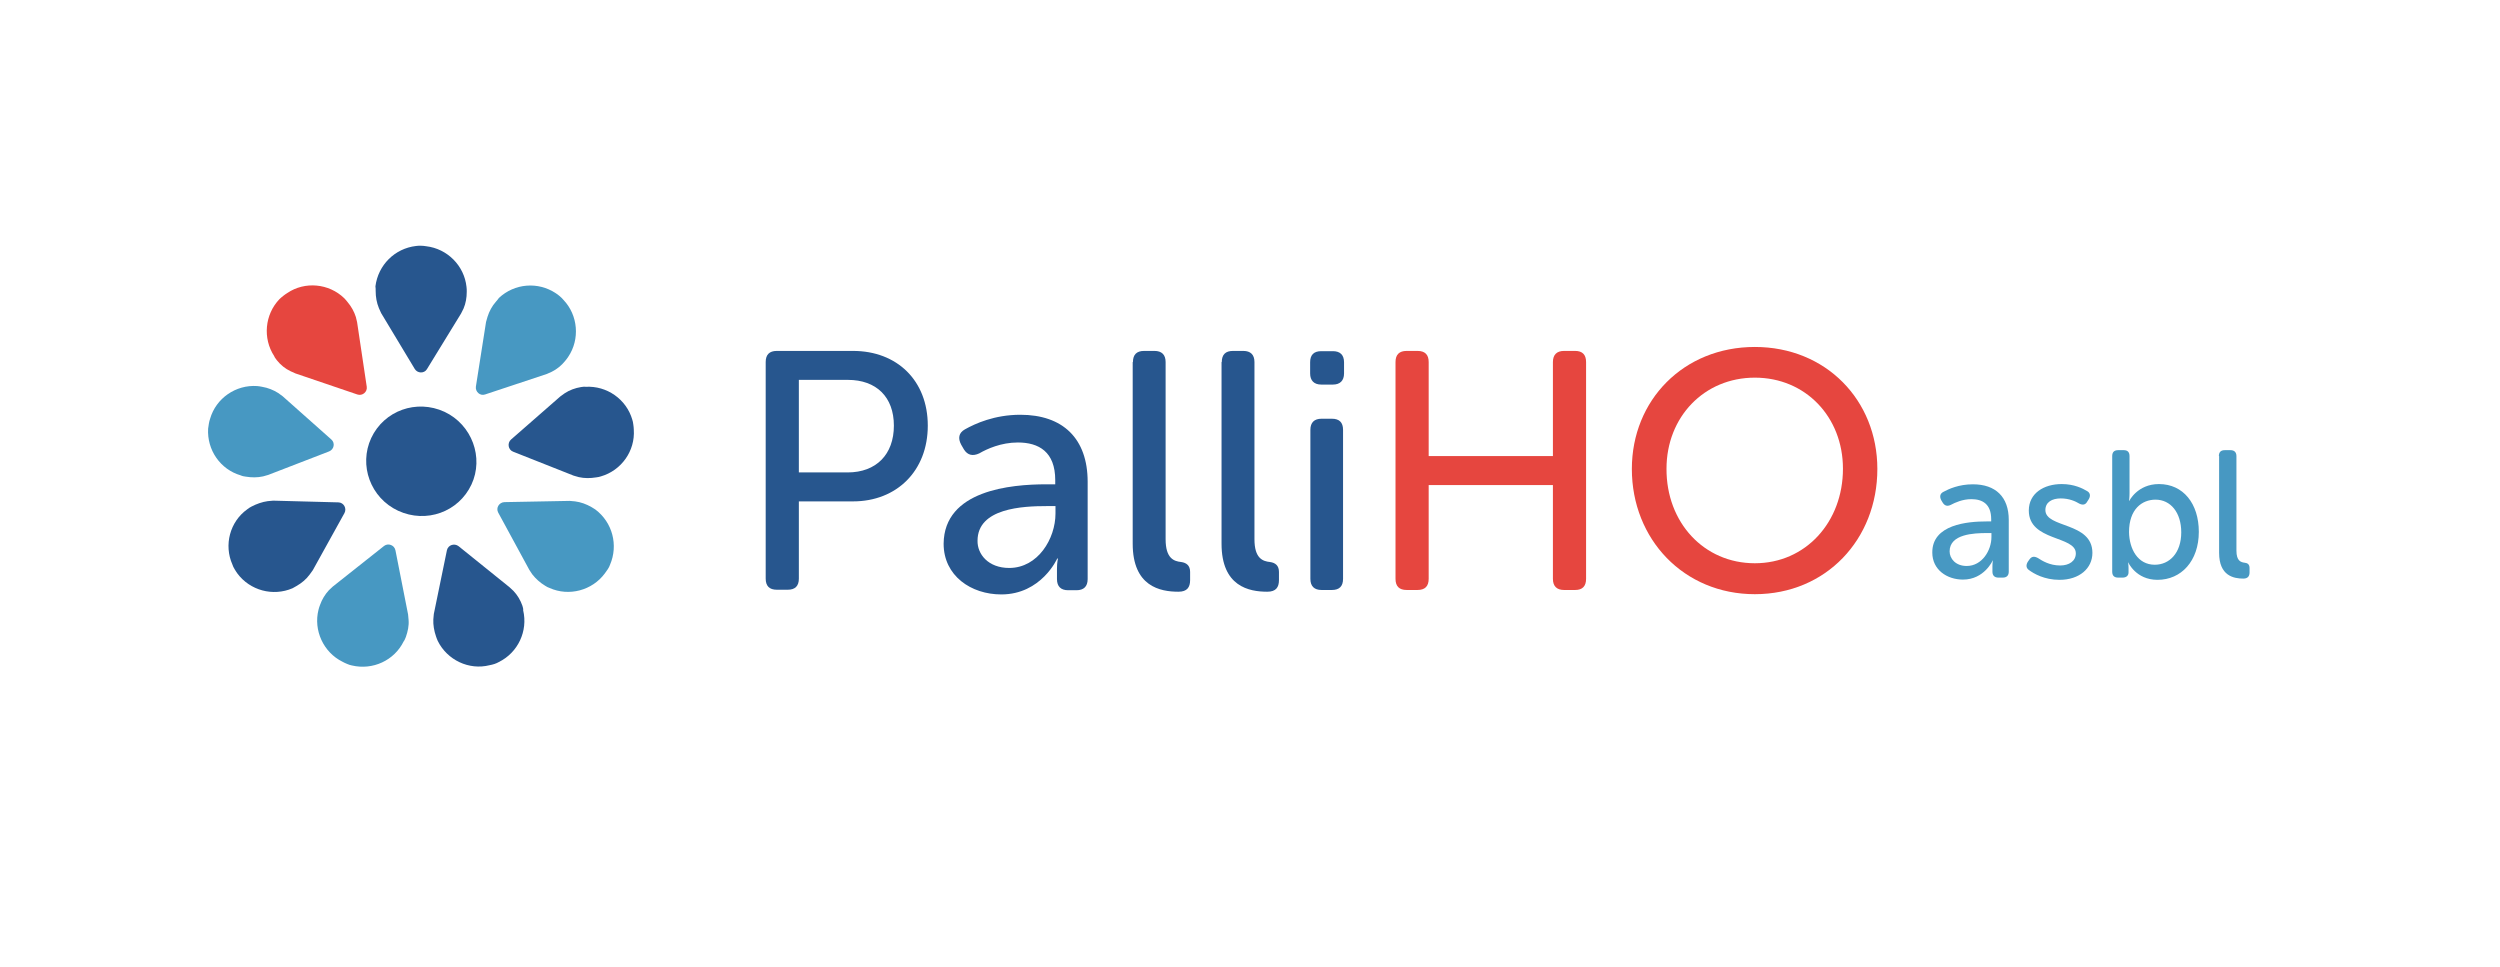 <?xml version="1.0" encoding="utf-8"?>
<!-- Generator: Adobe Illustrator 28.0.0, SVG Export Plug-In . SVG Version: 6.00 Build 0)  -->
<svg version="1.1" id="Calque_1" xmlns="http://www.w3.org/2000/svg" xmlns:xlink="http://www.w3.org/1999/xlink" x="0px" y="0px"
	 viewBox="0 0 1010.2 390.7" style="enable-background:new 0 0 1010.2 390.7;" xml:space="preserve">
<style type="text/css">
	.st0{enable-background:new    ;}
	.st1{fill:#27568E;}
	.st2{fill:#E6463F;}
	.st3{fill:#4798C2;}
	.st4{fill:#1E1F1D;}
	.st5{fill:#FFFFFF;}
</style>
<g class="st0">
	<path class="st1" d="M309.4,146.3c0-3,1.5-4.5,4.5-4.5h30.8c17.7,0,30.2,11.9,30.2,30.2s-12.6,30.6-30.2,30.6h-21.9v31.2
		c0,3-1.5,4.5-4.5,4.5h-4.4c-3,0-4.5-1.5-4.5-4.5V146.3z M342.5,190.9c11.6,0,18.7-7.3,18.7-18.9s-7.1-18.5-18.6-18.5h-19.8v37.4
		H342.5z"/>
	<path class="st1" d="M422.8,195.7h3.6V194c0-11.4-6.6-15.2-15.1-15.2c-6.8,0-12.5,2.6-15.6,4.4c-2.6,1.2-4.7,0.8-6.2-1.6l-1.1-1.9
		c-1.4-2.6-1-4.8,1.5-6.2c4.1-2.3,11.9-5.9,22.4-5.9c17.2,0,27.2,9.6,27.2,27.1v39.3c0,3-1.6,4.5-4.5,4.5h-3.4
		c-2.9,0-4.5-1.5-4.5-4.5v-4.1c0-2.6,0.4-4.2,0.4-4.2h-0.3c0,0-6.4,14.5-22.6,14.5c-12.2,0-23.3-7.5-23.3-20.5
		C381.5,198.1,408.4,195.7,422.8,195.7z M407.8,229.5c11.6,0,18.7-11.8,18.7-22v-3H423c-9.7,0-28,0.8-28,14
		C394.9,223.9,399.3,229.5,407.8,229.5z"/>
	<path class="st1" d="M457.8,146.3c0-3,1.5-4.5,4.5-4.5h4.2c2.9,0,4.5,1.5,4.5,4.5v71.6c0,7.8,3.4,8.9,6.3,9.2
		c2.1,0.3,3.6,1.4,3.6,4v3.3c0,2.9-1.2,4.7-4.7,4.7c-7.4,0-18.5-2.1-18.5-19.4V146.3z"/>
	<path class="st1" d="M493.7,146.3c0-3,1.5-4.5,4.5-4.5h4.2c2.9,0,4.5,1.5,4.5,4.5v71.6c0,7.8,3.4,8.9,6.3,9.2
		c2.1,0.3,3.6,1.4,3.6,4v3.3c0,2.9-1.2,4.7-4.7,4.7c-7.4,0-18.5-2.1-18.5-19.4V146.3z"/>
	<path class="st1" d="M529.4,150.9v-4.5c0-3,1.5-4.5,4.5-4.5h4.7c2.9,0,4.5,1.5,4.5,4.5v4.5c0,2.9-1.6,4.5-4.5,4.5h-4.7
		C530.9,155.4,529.4,153.7,529.4,150.9z M529.5,173.7c0-3,1.6-4.5,4.5-4.5h4.2c3,0,4.5,1.5,4.5,4.5v60.2c0,3-1.5,4.5-4.5,4.5h-4.2
		c-2.9,0-4.5-1.5-4.5-4.5V173.7z"/>
	<path class="st2" d="M563.9,146.3c0-3,1.5-4.5,4.5-4.5h4.4c3,0,4.5,1.5,4.5,4.5v38h50.2v-38c0-3,1.6-4.5,4.5-4.5h4.5
		c2.9,0,4.4,1.5,4.4,4.5v87.6c0,3-1.5,4.5-4.4,4.5H632c-2.9,0-4.5-1.5-4.5-4.5V196h-50.2v37.9c0,3-1.5,4.5-4.5,4.5h-4.4
		c-3,0-4.5-1.5-4.5-4.5V146.3z"/>
	<path class="st2" d="M709.1,140.2c28.7,0,49.5,21.5,49.5,49.3c0,28.5-20.8,50.6-49.5,50.6s-49.7-22.2-49.7-50.6
		C659.4,161.7,680.3,140.2,709.1,140.2z M709.1,227.6c20.5,0,35.6-16.6,35.6-38.2c0-20.9-15.1-36.8-35.6-36.8
		c-20.5,0-35.7,15.9-35.7,36.8C673.3,211.1,688.5,227.6,709.1,227.6z"/>
</g>
<g>
	<g>
		<path class="st1" d="M150,177c5.2-11.1,18.3-15.8,29.6-10.6c11.1,5.2,16,18.5,10.9,29.4c-5.2,11.1-18.3,15.8-29.6,10.6
			C149.7,201.2,144.9,188,150,177"/>
	</g>
	<g id="_x3C_Répétition_radiale_x3E__00000113316472867537238730000005398151483183640204_">
		<path class="st3" d="M99.3,192.6c2.4,0.4,4.7,0.4,7-0.1l2.1-0.6l24.6-9.5c2-0.8,2.5-3.4,0.9-4.8l-19.7-17.5l-1.8-1.3
			c-1.9-1.2-4.1-2.1-6.5-2.5c-0.7-0.1-1.4-0.3-2-0.3c-8.6-0.6-16.6,4.9-19,13.2c-0.2,0.6-0.4,1.3-0.5,2c-0.1,0.7-0.2,1.4-0.3,2
			c-0.5,8.6,4.9,16.5,13.2,18.9C97.9,192.4,98.6,192.5,99.3,192.6"/>
	</g>
	<g id="_x3C_Répétition_radiale_x3E__00000152955017952087545430000005733327804568763011_">
		<path class="st1" d="M119.8,236.8c2.1-1.2,3.9-2.7,5.3-4.6l1.3-1.8l12.8-23.1c1-1.9-0.3-4.2-2.4-4.3l-26.4-0.7l-2.2,0.2
			c-2.2,0.3-4.5,1.1-6.6,2.2c-0.6,0.3-1.2,0.7-1.7,1.1c-7,5-9.5,14.4-6,22.3c0.2,0.6,0.5,1.3,0.9,1.9s0.7,1.2,1.1,1.7
			c5.1,6.9,14.4,9.4,22.3,6C118.6,237.5,119.2,237.1,119.8,236.8"/>
	</g>
	<g id="_x3C_Répétition_radiale_x3E__00000085243134979450327630000013757107599328152473_">
		<path class="st3" d="M164,257.4c0.8-2.3,1.3-4.6,1.1-6.9l-0.2-2.2l-5.1-25.9c-0.4-2.1-2.9-3.1-4.6-1.8L134.5,237l-1.6,1.5
			c-1.5,1.6-2.8,3.7-3.6,6c-0.2,0.6-0.5,1.3-0.6,1.9c-2.1,8.3,2,17.2,9.7,21c0.5,0.3,1.2,0.6,1.9,0.9s1.3,0.5,1.9,0.6
			c8.4,2,17.1-2,20.9-9.7C163.5,258.7,163.7,258.1,164,257.4"/>
	</g>
	<g id="_x3C_Répétition_radiale_x3E__00000050660993440728926720000005440130748490075312_">
		<path class="st1" d="M211.1,244.8c-0.8-2.3-2-4.3-3.6-6l-1.6-1.5l-20.6-16.6c-1.7-1.3-4.2-0.5-4.7,1.6l-5.3,25.8l-0.2,2.2
			c-0.1,2.2,0.3,4.6,1.1,6.9c0.2,0.7,0.5,1.3,0.7,1.8c3.8,7.7,12.6,11.9,20.9,9.8c0.6-0.1,1.4-0.3,2-0.5c0.6-0.2,1.3-0.5,1.8-0.8
			c7.7-3.8,11.8-12.5,9.8-20.9C211.5,246.1,211.3,245.5,211.1,244.8"/>
	</g>
	<g id="_x3C_Répétition_radiale_x3E__00000145030288508252946200000016691427897893626515_">
		<path class="st3" d="M239,204.9c-2.1-1.2-4.3-2-6.6-2.3l-2.2-0.2l-26.4,0.5c-2.1,0.1-3.5,2.3-2.5,4.2l12.6,23.2l1.2,1.8
			c1.4,1.8,3.2,3.4,5.2,4.6c0.6,0.4,1.2,0.7,1.8,0.9c7.8,3.5,17.2,1,22.3-5.9c0.4-0.5,0.8-1.1,1.2-1.7s0.7-1.2,0.9-1.8
			c3.4-7.9,1-17.1-5.9-22.3C240.2,205.6,239.6,205.3,239,204.9"/>
	</g>
	<g id="_x3C_Répétition_radiale_x3E__00000135676397673399028280000013152274714920627902_">
		<path class="st1" d="M234.8,156.4c-2.4,0.4-4.6,1.2-6.6,2.5l-1.8,1.3l-19.9,17.4c-1.6,1.4-1.2,4.1,0.8,4.9l24.5,9.7l2.1,0.6
			c2.2,0.5,4.6,0.5,7,0.1c0.7-0.1,1.4-0.2,1.9-0.4c8.3-2.4,13.9-10.3,13.3-18.9c0-0.6-0.1-1.4-0.2-2.1c-0.1-0.7-0.2-1.4-0.4-1.9
			c-2.4-8.3-10.3-13.8-18.9-13.3C236.2,156.2,235.5,156.3,234.8,156.4"/>
	</g>
	<g id="_x3C_Répétition_radiale_x3E__00000168103968911613766630000001740117601532872114_">
		<path class="st3" d="M200.4,121.9c-1.6,1.8-2.7,3.9-3.4,6.1l-0.6,2.1l-4.1,26.1c-0.3,2.1,1.7,3.9,3.7,3.2l25-8.3l2-0.9
			c2-1,3.9-2.5,5.4-4.4c0.4-0.5,0.9-1.1,1.2-1.6c4.8-7.1,4-16.8-1.9-23c-0.4-0.5-0.9-1-1.5-1.5s-1.1-0.9-1.6-1.2
			c-7.2-4.8-16.7-4-23,1.9C201.3,120.9,200.8,121.4,200.4,121.9"/>
	</g>
	<g id="_x3C_Répétition_radiale_x3E__00000099629896549311266900000012421913953005809295_">
		<path class="st1" d="M151.8,117.6c0,2.4,0.4,4.7,1.3,6.9l0.9,2l13.6,22.6c1.1,1.8,3.8,1.9,4.9,0.1l13.8-22.5l1-2
			c0.9-2.1,1.3-4.4,1.3-6.8c0-0.7,0-1.4-0.1-2c-0.9-8.5-7.7-15.4-16.3-16.4c-0.6-0.1-1.4-0.2-2.1-0.2c-0.7,0-1.4,0-2,0.1
			c-8.6,1-15.3,7.7-16.4,16.3C151.8,116.3,151.8,117,151.8,117.6"/>
	</g>
	<g id="_x3C_Répétition_radiale_x3E__00000012447977675994801500000015073017167385289363_">
		<path class="st2" d="M111.9,145.6c1.5,1.9,3.4,3.4,5.5,4.4l2,0.9l25,8.5c2,0.7,4.1-1,3.8-3.1l-3.9-26.1l-0.5-2.1
			c-0.7-2.2-1.8-4.2-3.4-6.1c-0.4-0.5-0.9-1.1-1.3-1.5c-6.2-6-15.9-6.9-23-2.1c-0.5,0.3-1.2,0.8-1.7,1.2s-1.1,0.9-1.5,1.3
			c-5.9,6.2-6.8,15.8-2.1,23C111,144.5,111.5,145,111.9,145.6"/>
	</g>
</g>
<g class="st0">
	<path class="st3" d="M802.7,210.7h1.9v-0.9c0-6.1-3.5-8.1-8-8.1c-3.6,0-6.6,1.4-8.3,2.3c-1.4,0.7-2.5,0.4-3.3-0.9l-0.6-1
		c-0.7-1.4-0.5-2.6,0.8-3.3c2.2-1.2,6.3-3.1,12-3.1c9.2,0,14.5,5.1,14.5,14.4V231c0,1.6-0.9,2.4-2.4,2.4h-1.8
		c-1.5,0-2.4-0.8-2.4-2.4v-2.2c0-1.4,0.2-2.3,0.2-2.3h-0.1c0,0-3.4,7.7-12,7.7c-6.5,0-12.4-4-12.4-10.9
		C780.7,211.9,795.1,210.7,802.7,210.7z M794.7,228.7c6.2,0,10-6.3,10-11.7v-1.6h-1.9c-5.2,0-15,0.4-15,7.4
		C787.8,225.7,790.2,228.7,794.7,228.7z"/>
	<path class="st3" d="M819.4,227l0.7-1c0.9-1.2,1.9-1.3,3.4-0.5c1.7,1.1,4.7,3,9,3c3.6,0,6.3-1.8,6.3-4.9c0-7.2-19-4.8-19-17.3
		c0-7,6.1-10.7,13.3-10.7c5.1,0,8.5,1.8,10.2,2.8c1.3,0.7,1.5,1.9,0.8,3.2l-0.7,1.1c-0.7,1.3-1.8,1.5-3.2,0.8
		c-1.5-0.9-4-2.1-7.5-2.1s-6.2,1.5-6.2,4.7c0,7.4,19,4.7,19,17.3c0,6.3-5.3,10.9-13.3,10.9c-6.1,0-10.4-2.5-12.4-4
		C818.7,229.5,818.6,228.3,819.4,227z"/>
	<path class="st3" d="M853.5,184.3c0-1.6,0.8-2.4,2.4-2.4h2.3c1.5,0,2.3,0.8,2.3,2.4v15c0,1.8-0.2,3.1-0.2,3.1h0.1
		c0,0,3.3-6.8,12-6.8c9.8,0,16.1,7.9,16.1,19.3c0,11.8-7.1,19.4-16.7,19.4c-8.7,0-11.8-7-11.8-7h-0.1c0,0,0.2,0.9,0.2,2.2v1.8
		c0,1.3-0.9,2.1-2.4,2.1h-1.8c-1.6,0-2.4-0.8-2.4-2.4V184.3z M870.7,228.2c5.9,0,10.7-4.7,10.7-13.1c0-8-4.3-13.2-10.4-13.2
		c-5.5,0-10.7,3.9-10.7,13.1C860.4,221.8,863.8,228.2,870.7,228.2z"/>
	<path class="st3" d="M896.6,184.3c0-1.6,0.8-2.4,2.4-2.4h2.3c1.5,0,2.4,0.8,2.4,2.4v38.2c0,4.2,1.8,4.7,3.4,4.9
		c1.1,0.1,1.9,0.7,1.9,2.1v1.8c0,1.5-0.7,2.5-2.5,2.5c-3.9,0-9.8-1.1-9.8-10.4V184.3z"/>
</g>
</svg>
